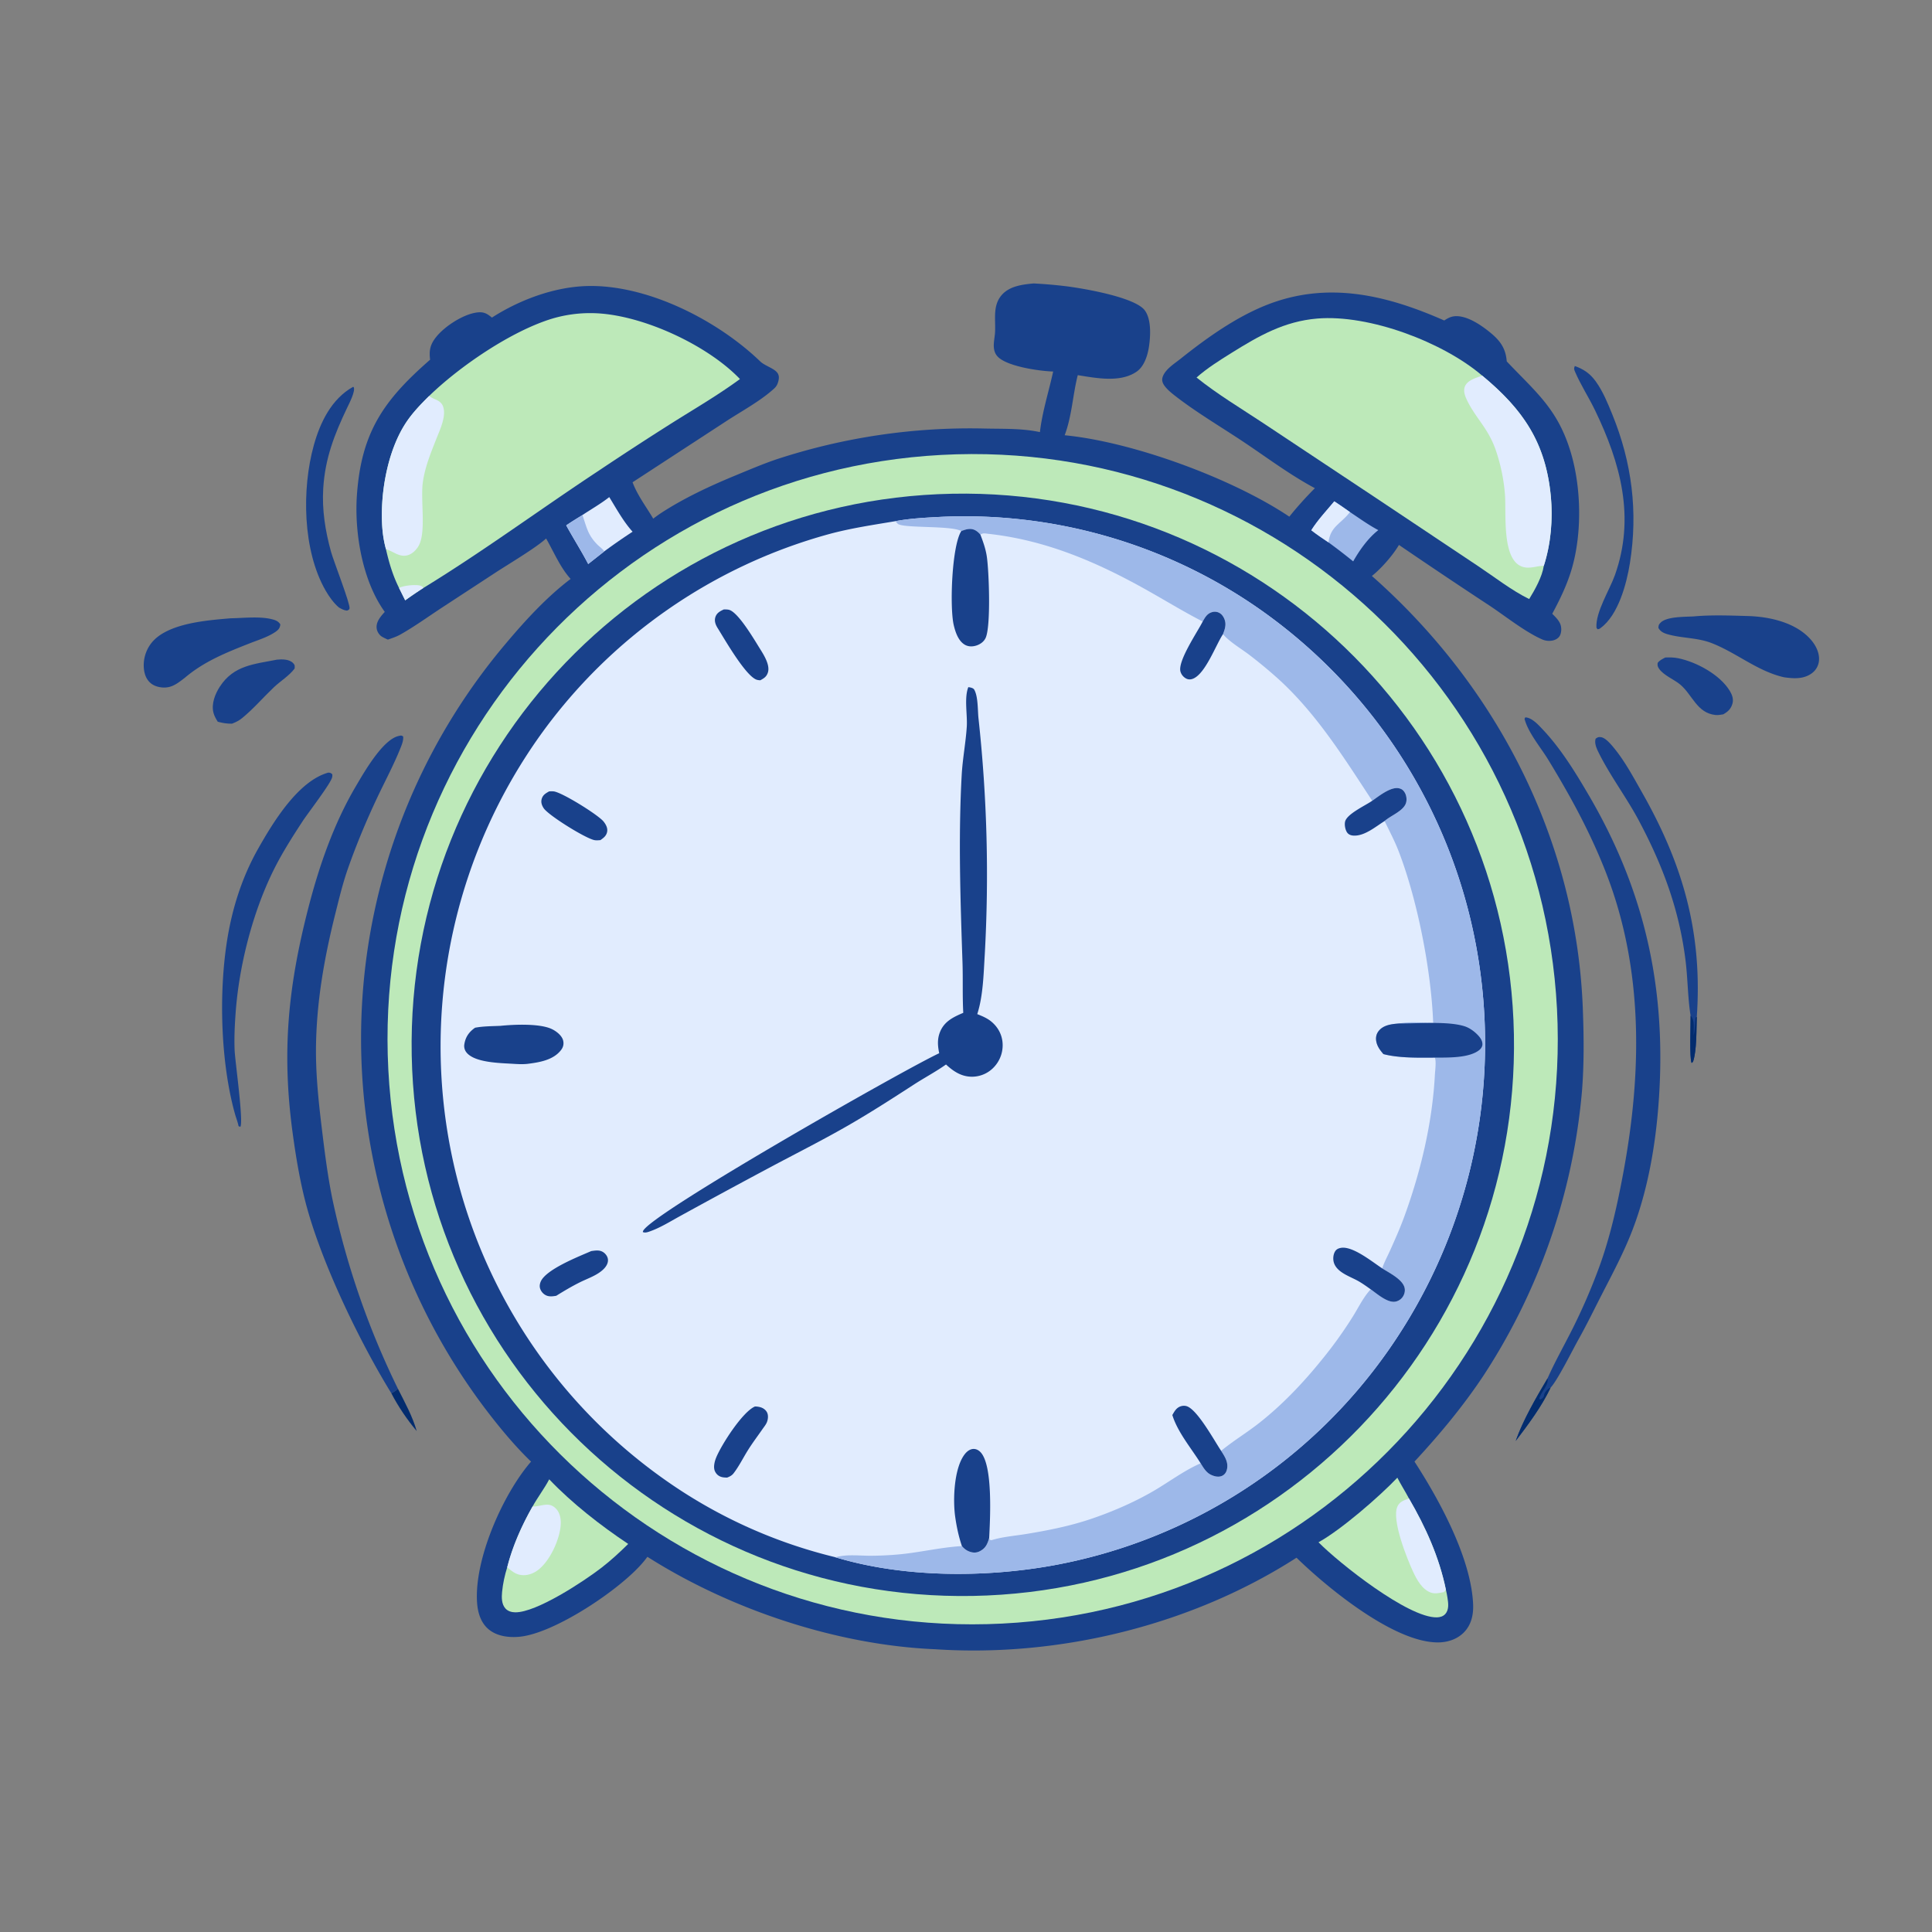 <?xml version="1.0" encoding="UTF-8"?> <svg xmlns="http://www.w3.org/2000/svg" width="512" height="512"><rect width="100%" height="100%" fill="#808080" stroke="none"/><path fill="#19418B" d="M273.911 75.116q4.13.21 8.236.697c4.566.537 18.632 2.901 21.238 6.443 1.756 2.386 1.524 6.722 1.111 9.54-.345 2.348-1.243 5.296-3.284 6.7-4.36 2.998-10.781 1.681-15.595.925-1.348 5.316-1.52 10.716-3.469 15.924 18.081 1.756 44.451 11.457 59.539 21.575 2.084-2.61 4.413-5.179 6.768-7.547-6.605-3.516-12.834-8.221-19.062-12.367-5.911-3.935-12.271-7.678-17.868-12.015-1.109-.859-2.964-2.332-3.411-3.66-.223-.662-.113-1.259.179-1.876.853-1.8 3.024-3.148 4.548-4.362 6.88-5.481 14.745-11.113 23-14.34 16.147-6.312 31.676-2.531 46.897 4.18.907-.595 1.732-1.053 2.837-1.133 3.311-.239 7.288 2.581 9.712 4.63 2.477 2.093 3.764 4.114 4.015 7.342 7.784 8.232 13.565 12.625 17.008 24.249 2.755 9.301 2.959 21.221.269 30.563-1.214 4.215-3.146 8.221-5.218 12.074.817.818 1.779 1.725 2.174 2.836.318.893.29 2.162-.179 3-.381.68-1.147 1.083-1.885 1.246a4.6 4.6 0 0 1-2.752-.275c-4.536-1.998-9.548-6.003-13.76-8.825a1680 1680 0 0 1-24.223-16.227c-1.601 2.736-4.68 6.241-7.172 8.232q1.455 1.263 2.867 2.575c31.499 29.064 51.35 68.781 53.024 111.887.286 7.349.367 14.811-.221 22.149a163.55 163.55 0 0 1-26.205 75.459c-5.423 8.127-11.55 15.466-18.176 22.621 6.597 10.173 14.997 25.54 15.538 37.793.12 2.717-.441 5.402-2.386 7.417-1.764 1.827-4.249 2.669-6.748 2.709-11.686.188-29.478-14.47-37.669-22.445-27.797 17.879-62.872 26.451-95.777 24.255-26.075-1.096-54.291-10.551-76.239-24.495q-.445.597-.916 1.173c-5.957 7.3-23.74 19.181-33.031 20.018-2.858.257-6.062-.143-8.284-2.106-1.981-1.75-2.731-4.363-2.91-6.919-.807-11.483 6.864-28.82 14.305-37.391-4.522-4.365-8.591-9.326-12.382-14.333a162.72 162.72 0 0 1-31.153-119.928 162.3 162.3 0 0 1 36.959-82.673c5.064-6.013 10.78-12.236 17.062-16.991-2.725-2.965-4.486-7.218-6.497-10.711-2.812 2.571-10.232 6.938-13.714 9.236l-14.215 9.295c-3.504 2.317-6.976 4.808-10.632 6.88-1.062.602-2.224.992-3.376 1.384-.52-.237-1.057-.47-1.549-.764-.735-.438-1.32-1.366-1.42-2.219-.206-1.748 1.074-3.167 2.147-4.367-5.944-8.221-8.076-21.021-7.38-30.961 1.17-16.734 7.172-25.19 19.394-35.866-.31-2.54.032-4.1 1.702-6.14 2.316-2.827 7.302-6.057 10.968-6.405 1.637-.155 2.481.373 3.716 1.384 7.222-4.65 16.383-8.087 25.032-8.358 16.062-.505 34.724 9.04 46.063 19.968 1.253 1.207 3.759 1.827 4.607 3.109.412.624.392 1.303.233 1.999-.191.837-.497 1.489-1.135 2.072-3.621 3.312-8.58 5.967-12.699 8.657l-24.832 16.195c1.287 3.458 3.612 6.477 5.478 9.645a33 33 0 0 1 2.083-1.499c6.035-3.935 12.955-7.17 19.61-9.913 3.676-1.514 7.384-3.109 11.155-4.377a164.5 164.5 0 0 1 54.943-8.099c4.83.11 9.943-.08 14.689.95.585-5.269 2.376-10.858 3.507-16.06-3.712-.116-11.513-1.276-14.321-3.596-.89-.735-1.299-1.637-1.396-2.776-.109-1.292.226-2.647.308-3.94.216-3.393-.708-7.114 1.774-9.958 2.082-2.386 5.485-2.791 8.446-3.07"></path><path fill="#BDE9B9" d="M249.459 120.559c85.602-4.591 158.687 61.148 163.156 146.757 4.469 85.608-61.374 158.6-146.989 162.947-85.443 4.339-158.256-61.343-162.716-146.78s61.119-158.343 146.549-162.924"></path><path fill="#19418B" d="M252.326 130.845c80.683-1.563 147.347 62.595 148.875 143.279 1.529 80.683-62.657 147.32-143.341 148.814-80.636 1.494-147.224-62.645-148.752-143.28s62.583-147.251 143.218-148.813"></path><path fill="#E1ECFE" d="M237.279 138.118c4.066-.762 8.187-.941 12.311-1.158a136.46 136.46 0 0 1 82.62 23.372 140.19 140.19 0 0 1 59.03 90.647 141.74 141.74 0 0 1-23.243 106.772 138.8 138.8 0 0 1-88.807 57.08c-18.338 3.334-39.931 3.284-57.876-2.168a132.1 132.1 0 0 1-45.435-20.738 140.14 140.14 0 0 1-57.119-90.882 141.89 141.89 0 0 1 24.554-106.388 139.6 139.6 0 0 1 76.317-53.096c5.792-1.578 11.737-2.448 17.648-3.441"></path><path fill="#9DB8E9" d="M237.279 138.118c4.066-.762 8.187-.941 12.311-1.158a136.46 136.46 0 0 1 82.62 23.372 140.19 140.19 0 0 1 59.03 90.647 141.74 141.74 0 0 1-23.243 106.772 138.8 138.8 0 0 1-88.807 57.08c-18.338 3.334-39.931 3.284-57.876-2.168.116-.015.234-.016.347-.044 2.975-.739 5.873-.339 8.933-.328a88 88 0 0 0 7.309-.331c5.686-.49 11.349-1.911 17.016-2.232.571.661 1.154 1.142 1.985 1.451.92.341 1.82.383 2.711-.067 1.582-.8 2.057-1.906 2.528-3.529l.136.46.446.135c2.916-.919 6.144-1.152 9.159-1.645 5.748-.941 11.543-2.084 17.074-3.942 5.709-1.917 11.683-4.5 16.876-7.544 4.007-2.348 7.889-5.281 12.135-7.159l.219-.094c.772 1.221 1.462 2.475 2.841 3.095.912.41 2.019.659 2.952.167.603-.318.977-.884 1.143-1.531.505-1.969-.523-3.462-1.512-5.041 3.139-2.587 6.71-4.743 9.93-7.261 7.235-5.657 13.497-12.586 19.096-19.838a111 111 0 0 0 5.842-8.432c1.477-2.347 2.879-5.289 4.775-7.266 1.629 1.148 4.406 3.619 6.499 3.27a3.02 3.02 0 0 0 2.018-1.322c.46-.697.649-1.574.45-2.391-.536-2.208-4.109-3.955-5.917-5.109.495-1.584 1.372-3.17 2.056-4.688 1.338-2.968 2.649-5.919 3.77-8.978 4.354-11.891 7.459-24.927 8.126-37.593.069-1.307.397-3.382.014-4.597-4.239.025-9.566.15-13.657-.938-.884-1.054-1.653-2.023-1.897-3.42-.171-.981.022-1.923.653-2.708 1.338-1.667 3.608-1.843 5.577-1.995 2.737-.568 6.063-.185 8.862-.132-.528-13.945-4.162-32.551-9.164-45.527-1.064-2.76-2.438-5.316-3.714-7.975 1.616-1.456 4.99-2.642 5.668-4.773.271-.851.147-1.994-.318-2.762-.372-.613-.742-.936-1.442-1.122-2.194-.581-5.455 2.084-7.188 3.284-7.425-11.297-14.617-22.879-24.655-32.078a125 125 0 0 0-8.013-6.659c-2.218-1.673-5.086-3.34-6.885-5.403.37-.97.74-1.957.632-3.015-.095-.929-.635-2.061-1.459-2.557a2.52 2.52 0 0 0-2.076-.27c-1.311.379-1.852 1.398-2.483 2.517-.076-.053-.146-.116-.229-.159-5.05-2.613-9.936-5.62-14.908-8.398-13.17-7.36-26.59-13.09-41.744-14.733-.783-.085-1.374-.264-2.008.246-.391-.502-.987-1.018-1.573-1.276-1.198-.528-2.353-.122-3.501.315-2.594-1.489-14.643-.732-16.684-1.834-.24-.129-.579-.582-.786-.789"></path><path fill="#19418B" d="M370.947 271.218c4.897.063 12.667-.656 17.156.747 1.263.394 2.513 1.289 3.43 2.227.704.72 1.373 1.59 1.321 2.645-.025.512-.359 1.034-.747 1.364-2.66 2.262-8.55 2.053-11.836 2.078-4.239.025-9.566.15-13.657-.938-.884-1.054-1.653-2.023-1.897-3.42-.171-.981.022-1.923.653-2.708 1.338-1.667 3.608-1.843 5.577-1.995M254.749 140.741c1.148-.437 2.303-.843 3.501-.315.586.258 1.182.774 1.573 1.276.715 1.872 1.358 3.664 1.672 5.652.593 3.744 1.159 18.675-.311 21.744-.495 1.033-1.515 1.715-2.593 2.023-.979.279-2.02.255-2.915-.268-1.731-1.012-2.509-3.393-2.935-5.241-1.078-4.684-.52-20.848 2.008-24.871M254.919 409.728c-.86-2.524-1.408-5.123-1.783-7.762-.643-4.527-.331-13.025 2.604-16.675.557-.693 1.358-1.305 2.288-1.306.708-.001 1.333.347 1.811.844 3.347 3.479 2.552 17.708 2.304 22.754-.471 1.623-.946 2.729-2.528 3.529-.891.45-1.791.408-2.711.067-.831-.309-1.414-.79-1.985-1.451M363.255 341.687c-1.092-.773-2.194-1.575-3.363-2.229-2.124-1.187-5.444-2.193-6.347-4.683-.345-.95-.274-2.251.257-3.125.354-.585.878-.826 1.527-.947 3.14-.583 8.393 3.752 10.976 5.432 1.808 1.154 5.381 2.901 5.917 5.109.199.817.01 1.694-.45 2.391a3.02 3.02 0 0 1-2.018 1.322c-2.093.349-4.87-2.122-6.499-3.27M310.681 374.999c.384-.661.766-1.39 1.382-1.867a2.74 2.74 0 0 1 2.166-.541c2.861.474 7.599 9.271 9.383 11.893.989 1.579 2.017 3.072 1.512 5.041-.166.647-.54 1.213-1.143 1.531-.933.492-2.04.243-2.952-.167-1.379-.62-2.069-1.874-2.841-3.095-2.501-4.002-6.124-8.283-7.507-12.795M318.712 164.746c.631-1.119 1.172-2.138 2.483-2.517a2.52 2.52 0 0 1 2.076.27c.824.496 1.364 1.628 1.459 2.557.108 1.058-.262 2.045-.632 3.015-1.907 2.869-4.662 10.54-7.982 11.811-.613.235-1.199.235-1.794-.072a3.04 3.04 0 0 1-1.476-1.797c-.826-2.764 4.468-10.505 5.866-13.267M363.651 212.211c1.733-1.2 4.994-3.865 7.188-3.284.7.186 1.07.509 1.442 1.122.465.768.589 1.911.318 2.762-.678 2.131-4.052 3.317-5.668 4.773-2.358 1.466-5.327 4.05-8.28 3.855-.63-.042-1.24-.256-1.626-.784-.521-.713-.764-2.065-.564-2.917.486-2.059 5.456-4.3 7.19-5.527M256.615 182.1c.09.013.18.022.269.038.447.08 1.067.216 1.303.634 1.065 1.888.884 5.557 1.138 7.728a382 382 0 0 1 1.646 62.501c-.308 5.058-.428 10.929-1.988 15.751 1.302.525 2.592 1.049 3.691 1.948 1.715 1.403 2.814 3.339 3.009 5.558a8.44 8.44 0 0 1-2.211 6.477 7.99 7.99 0 0 1-5.762 2.606c-2.854.04-5.003-1.377-7.008-3.24-2.667 1.894-5.657 3.474-8.415 5.258-5.793 3.747-11.569 7.479-17.554 10.921-6.447 3.709-13.087 7.06-19.656 10.545a2143 2143 0 0 0-25.532 13.825c-2.255 1.267-4.702 2.737-7.132 3.611-.652.235-1.417.544-2.06.243.017-.078.023-.158.05-.233 1.549-4.385 69.609-43.06 78.495-47.152-.389-1.914-.544-3.674.178-5.535 1.126-2.903 3.53-4.03 6.2-5.176-.242-4.462-.055-8.912-.205-13.373-.555-16.474-1.12-33.222-.207-49.69.237-4.267 1.066-8.497 1.343-12.759.204-3.139-.726-7.622.408-10.486M132.597 271.859c3.54-.362 10.409-.679 13.627.846 1.182.56 2.721 1.726 3.026 3.086q.297 1.319-.515 2.409c-2.042 2.739-5.777 3.333-8.927 3.732-1.288.14-2.56.071-3.85-.011-3.347-.213-10.092-.269-12.311-2.981a2.72 2.72 0 0 1-.59-2.218c.314-1.941 1.26-3.264 2.841-4.363 2.181-.415 4.483-.398 6.699-.5M200.081 372.731c.469 0 .936.062 1.389.186.754.204 1.473.699 1.818 1.418.374.781.251 1.831-.069 2.609-.251.61-.765 1.232-1.141 1.775-1.283 1.849-2.653 3.654-3.849 5.563-1.26 2.01-2.373 4.286-3.821 6.158-.467.602-1.027.873-1.724 1.139-.467-.017-.947-.025-1.402-.143-.847-.221-1.473-.769-1.828-1.569-.462-1.041-.088-2.535.313-3.53 1.401-3.474 7.037-12.237 10.314-13.606M191.823 161.506c.463.004.961-.013 1.41.114 2.484.703 6.751 8.052 8.233 10.416.996 1.587 2.672 4.259 2.026 6.213-.363 1.099-1.02 1.496-1.997 2.033-.352-.024-.368-.016-.756-.091-2.896-.565-8.787-10.931-10.528-13.7-.58-.921-.983-1.926-.602-3.02.37-1.066 1.257-1.516 2.214-1.965M156.676 331.55c.668-.094 1.368-.213 2.042-.128.84.106 1.516.563 1.989 1.259.398.585.514 1.249.328 1.933-.285 1.046-1.163 1.882-2.013 2.498-1.584 1.15-3.601 1.845-5.354 2.716-2.155 1.072-4.217 2.303-6.261 3.57-.726.124-1.545.24-2.271.041-.864-.236-1.584-.925-1.925-1.753-.266-.645-.206-1.267.028-1.907 1.22-3.339 10.285-6.836 13.437-8.229M145.524 209.726c.404-.024.816-.043 1.22.002 2.191.247 11.831 6.242 13.219 8.001.614.779 1.138 1.723.925 2.75-.218 1.051-.948 1.578-1.765 2.158-.497.045-1.027.095-1.522.016-2.298-.369-12.276-6.576-13.53-8.485-.471-.717-.759-1.529-.53-2.388.292-1.102 1.055-1.533 1.983-2.054"></path><path fill="#BDE9B9" d="M113.715 104.948c8.143-7.91 21.894-17.281 32.699-20.53a35.3 35.3 0 0 1 10.579-1.432c12.548.167 30.06 8.164 38.883 17.24l.216.227c-5.7 4.193-11.948 7.837-17.941 11.605a893 893 0 0 0-19.623 12.771c-15.482 10.214-30.478 21.295-46.303 30.976a96 96 0 0 0-4.84 3.293l-1.628-3.275c-1.641-3.252-2.672-6.738-3.473-10.278-.853-3.12-1.093-6.02-1.086-9.249.017-7.857 1.942-17.39 6.26-24.076 1.754-2.716 3.975-5.005 6.257-7.272"></path><path fill="#E1ECFE" d="m113.715 104.948.416.264a9 9 0 0 0 1.254.632c.856.372 1.591.822 1.967 1.717 1.093 2.6-.85 6.511-1.8 8.941-1.472 3.761-2.985 7.423-3.513 11.463-.605 4.632.881 12.73-.979 16.466-.571 1.145-1.702 2.317-2.953 2.69-2.273.679-3.824-1.021-5.823-1.576-.853-3.12-1.093-6.02-1.086-9.249.017-7.857 1.942-17.39 6.26-24.076 1.754-2.716 3.975-5.005 6.257-7.272M105.757 155.823c1.122-.657 4.303-.963 5.561-.638.447.115.631.283.907.62a96 96 0 0 0-4.84 3.293z"></path><path fill="#BDE9B9" d="M317.096 100.045c2.824-2.49 6.036-4.501 9.221-6.49 7.287-4.55 14.014-8.41 22.781-9.137 13.838-1.147 33.389 6.292 43.715 15.139 10.833 8.983 16.833 17.729 18.175 32.021.565 6.013.002 12.645-1.87 18.388-.426 2.892-2.34 6.307-3.87 8.79-4.709-2.314-9.182-5.838-13.555-8.745l-26.925-17.966-30.011-19.925c-5.897-3.904-12.149-7.643-17.661-12.075"></path><path fill="#E1ECFE" d="M409.118 149.966c-1.947-.031-3.636.881-5.642.235-5.665-1.827-4.214-14.551-4.669-19.432a47.7 47.7 0 0 0-2.262-11.033c-2.031-6.253-5.549-8.896-7.884-13.915-.503-1.081-.93-2.393-.384-3.544.755-1.592 3.013-2.188 4.536-2.72 10.833 8.983 16.833 17.729 18.175 32.021.565 6.013.002 12.645-1.87 18.388"></path><path fill="#BDE9B9" d="M370.314 391.603c.946 1.867 2.094 3.639 3.07 5.497 4.423 7.593 8.015 15.546 9.795 24.199.17.694.303 1.386.413 2.092.222 1.436.482 3.174-.598 4.36-.563.618-1.382.847-2.189.867-7.584.187-25.916-14.358-31.389-19.899 5.995-3.315 16.07-12.051 20.898-17.116"></path><path fill="#E1ECFE" d="M383.179 421.299c-.157.293-.31.413-.558.628-1.105.212-2.254.522-3.356.15-2.375-.802-3.805-3.447-4.795-5.588-1.653-3.574-5.657-13.569-4.176-17.165.573-1.391 1.805-1.728 3.09-2.224 4.423 7.593 8.015 15.546 9.795 24.199"></path><path fill="#BDE9B9" d="M145.548 392.035c6.023 6.325 13.681 12.294 20.933 17.124-2.254 2.221-4.55 4.346-7.057 6.285-4.673 3.614-17.27 11.921-22.894 11.838-.951-.014-1.928-.287-2.583-1.013-1.044-1.156-1.031-2.945-.889-4.399.215-2.202.698-4.413 1.358-6.524 1.412-5.591 3.878-11.111 6.719-16.106 1.363-2.458 3.115-4.728 4.413-7.205"></path><path fill="#E1ECFE" d="M141.135 399.24q.105.001.212.001c2.173-.027 4.053-1.348 5.926.499 1.075 1.061 1.401 2.672 1.333 4.13-.18 3.868-2.634 9.275-5.57 11.83-1.34 1.165-2.957 1.867-4.754 1.713-1.621-.139-2.668-1.069-3.866-2.067 1.412-5.591 3.878-11.111 6.719-16.106M154.35 136.491c2.333-1.553 4.924-3.024 7.109-4.756 1.885 3.058 3.768 6.51 6.183 9.175a164 164 0 0 0-7.488 5.194l-4.273 3.368c-1.812-3.481-3.939-6.798-5.824-10.243 1.401-.957 2.854-1.839 4.293-2.738"></path><path fill="#9DB8E9" d="M150.057 139.229c1.401-.957 2.854-1.839 4.293-2.738l.159.462c1.023 3.026 1.347 4.811 3.655 7.224.634.662 1.445 1.197 1.99 1.927l-4.273 3.368c-1.812-3.481-3.939-6.798-5.824-10.243M353.602 132.856c1.408.913 2.777 1.882 4.15 2.847 2.465 1.629 4.904 3.406 7.517 4.788-2.683 2.068-5.004 5.345-6.659 8.282a160 160 0 0 0-6.548-5.042c-1.558-1.026-3.08-2.063-4.553-3.208 1.711-2.742 4.032-5.177 6.093-7.667"></path><path fill="#E1ECFE" d="M353.602 132.856c1.408.913 2.777 1.882 4.15 2.847q-.103.135-.209.269c-2.283 2.865-4.988 3.593-5.481 7.759-1.558-1.026-3.08-2.063-4.553-3.208 1.711-2.742 4.032-5.177 6.093-7.667"></path><path fill="#19418B" d="M103.703 369.222c-8.459-13.739-18.54-34.666-22.638-50.24-1.591-6.046-2.633-12.311-3.48-18.499-2.96-21.649-1.28-38.936 4.174-60.054 2.849-11.029 6.72-22.179 12.529-32.037 2.163-3.671 7.116-12.395 11.353-13.347.588-.132.677-.212 1.201.126.09.956-.231 1.858-.577 2.737-1.792 4.56-4.159 8.956-6.251 13.378-2.896 6.118-5.615 12.624-7.846 19.012-1.334 3.819-2.273 7.732-3.256 11.652-2.885 11.503-4.937 22.907-5.16 34.8-.14 7.38.618 14.695 1.5 22.009.754 6.247 1.54 12.554 2.78 18.724a216.2 216.2 0 0 0 17.424 50.548c-.555.537-1.066.845-1.753 1.191M410.121 365.273c1.928-4.356 4.3-8.533 6.442-12.788a158 158 0 0 0 7.229-16.661c2.965-8.12 4.858-16.718 6.43-25.204 4.901-26.46 5.314-53.613-4.505-79.053-2.939-7.616-6.652-15.109-10.688-22.203a271 271 0 0 0-4.863-8.243c-1.962-3.159-5.244-7.059-6.152-10.642l.209-.366c1.759.045 3.535 2.054 4.677 3.267 4.8 5.098 8.599 11.301 12.126 17.328 13.75 23.493 19.803 47.47 18.889 74.773-.456 13.61-2.51 28.317-7.522 41.069-2.251 5.727-5.133 11.119-7.938 16.584-2.034 3.964-3.968 7.961-6.149 11.849-1.582 2.82-5.581 10.888-7.388 12.763-2.296 4.893-5.96 9.824-9.24 14.114 1.985-5.592 5.406-11.476 8.443-16.587"></path><path fill="#032C6E" d="M410.121 365.273c.011.115.027.229.032.344.08 1.772-1.899 3.365-2.222 5.09l.271.18c.482-.276.79-.386.972-.957.036-.112.022-.235.05-.349.155-.648.867-1.457 1.464-1.754.073-.036.153-.054.23-.081-2.296 4.893-5.96 9.824-9.24 14.114 1.985-5.592 5.406-11.476 8.443-16.587"></path><path fill="#19418B" d="M87.012 204.746c.573.064.619.065 1.046.448.021.344.04.379-.033.766-.301 1.591-6.418 9.523-7.746 11.547-2.857 4.357-5.7 8.819-7.986 13.51-5.435 11.149-8.964 25.063-9.852 37.416-.236 3.276-.4 6.596-.264 9.878.12 2.932 2.418 19.071 1.51 20.311l-.469-.178c-.21-1.096-.654-2.185-.956-3.264-4.112-14.706-4.469-35.578-1.235-50.505 1.509-6.966 3.892-13.602 7.411-19.814 3.903-6.89 10.55-17.898 18.574-20.115M448.806 163.358c4.653-.432 9.691-.237 14.369-.104 5.723.162 12.598 1.678 16.593 6.115 1.384 1.539 2.496 3.645 2.275 5.776a4.64 4.64 0 0 1-1.864 3.256c-2.174 1.632-4.874 1.443-7.405 1.081-7.036-1.608-12.48-6.432-19.124-9.036-3.806-1.492-7.805-1.268-11.621-2.335-1.083-.303-1.976-.695-2.536-1.71.047-.68.062-.847.559-1.367 1.605-1.68 6.496-1.544 8.754-1.676M61.126 163.853c3.387-.052 7.517-.559 10.799.217.989.235 1.805.504 2.364 1.397-.103 1.097-.635 1.565-1.537 2.151-1.951 1.268-4.407 2.017-6.566 2.867-6.156 2.426-12.059 4.769-17.167 9.104-1.319.998-2.655 2.132-4.31 2.493-1.412.307-3.196.045-4.409-.764-1.27-.847-1.913-2.241-2.122-3.718a9.56 9.56 0 0 1 2.044-7.317c4.24-5.168 14.73-5.896 20.904-6.43M448.022 269.155c-.76-4.764-.732-9.669-1.318-14.461-1.654-13.524-6.023-25.284-12.405-37.257-3.241-6.082-7.495-11.693-10.563-17.827-.557-1.114-1.287-2.612-.862-3.864.549-.363.719-.481 1.416-.385 1.065.147 2.29 1.519 2.946 2.28 3.153 3.661 5.568 8.216 7.945 12.403 10.906 19.21 16.016 37.257 14.488 59.466-.121 3.279.015 8.924-1.003 11.871l-.367.32c-.613-1.24-.228-10.537-.277-12.546"></path><path fill="#032C6E" d="M448.022 269.155c1.211 1.219.749 3.612.82 5.296.342-1.586.352-3.171.491-4.78l.336-.161c-.121 3.279.015 8.924-1.003 11.871l-.367.32c-.613-1.24-.228-10.537-.277-12.546"></path><path fill="#19418B" d="m93.57 102.515.165.079c.527 1.065-1.25 4.443-1.782 5.561-3.365 7.061-5.787 13.312-6.288 21.218-.362 5.72.536 11.342 2.06 16.848.684 2.475 5.176 13.943 4.907 15.038-.098.4-.334.393-.668.561-.835-.069-1.427-.434-2.145-.826-1.435-1.232-2.59-2.86-3.53-4.492-6.094-10.592-6.35-26.945-3.115-38.542 1.7-6.093 4.706-12.262 10.395-15.445M417.337 96.997c2.401.868 4.045 1.994 5.553 4.079 1.903 2.629 3.185 5.804 4.405 8.799 5.175 12.695 6.822 25.726 4.658 39.309-.88 5.528-3.084 13.829-7.813 17.278-.295.235-.418.237-.779.298l-.281-.408c-.297-4.059 3.486-10.014 4.875-13.902 5.471-15.304 1.506-29.737-5.268-43.75-1.654-3.421-3.786-6.695-5.281-10.174-.289-.672-.335-.841-.069-1.53M73.389 174.816c1.309-.136 3.266-.15 4.275.897.525.545.456.745.415 1.447-1.404 1.913-3.76 3.324-5.497 4.973-2.82 2.678-5.403 5.716-8.42 8.171-.842.685-1.674 1.095-2.685 1.48-1.351.026-2.467-.181-3.762-.506-.48-.766-.93-1.535-1.154-2.419-.59-2.347.443-4.968 1.708-6.909 3.69-5.665 9.132-5.941 15.12-7.134M441.314 174.245c1.132-.046 2.302-.035 3.414.192 4.834.984 11.072 4.341 13.686 8.659.618 1.021 1.045 2.176.705 3.368-.406 1.422-1.189 2.127-2.436 2.842-.666.107-1.379.247-2.055.177-4.939-.514-6.13-5.383-9.368-8.083-1.646-1.373-4.437-2.438-5.624-4.227-.361-.545-.428-.863-.336-1.495.522-.711 1.257-1.027 2.014-1.433"></path><path fill="#032C6E" d="M105.456 368.031c1.816 3.587 3.884 7.332 4.974 11.211-2.5-2.955-4.955-6.568-6.727-10.02.687-.346 1.198-.654 1.753-1.191"></path></svg> 